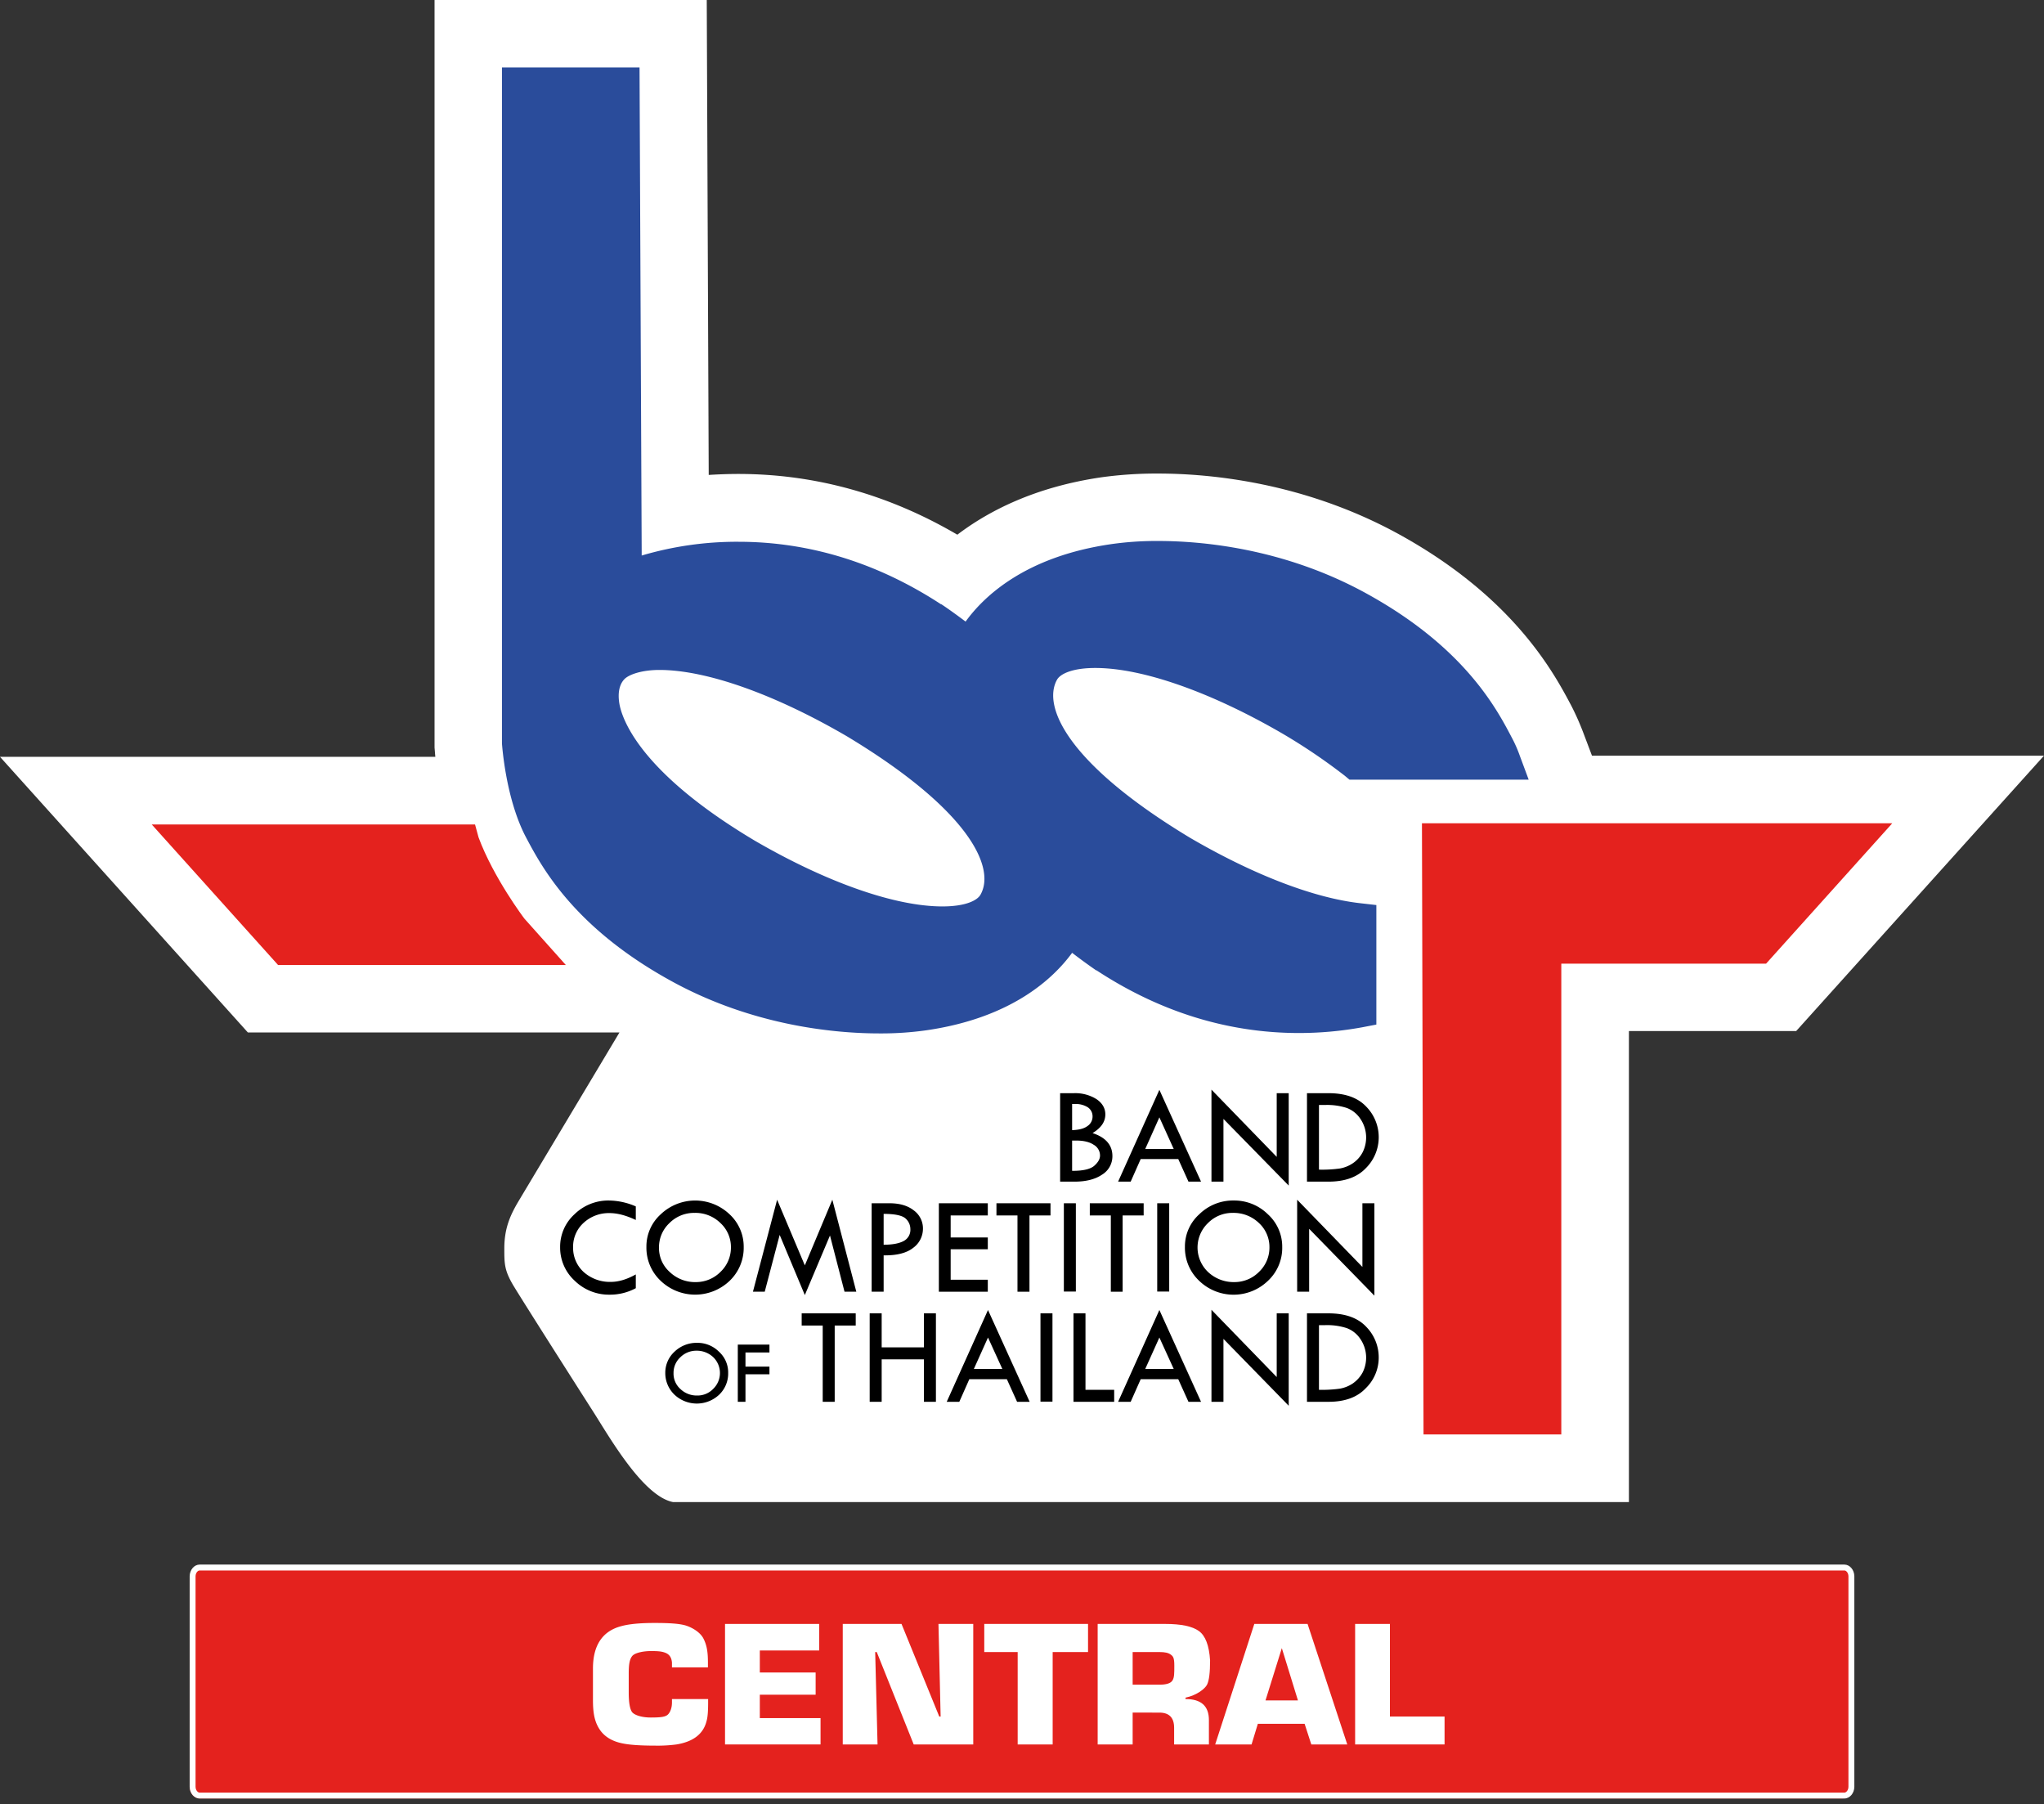 <svg id="Layer_1" data-name="Layer 1" xmlns="http://www.w3.org/2000/svg" xmlns:xlink="http://www.w3.org/1999/xlink" viewBox="0 0 1040 917.9"><rect x="0" y="0" width="1040" height="917.9" fill="#333333" stroke="none"/><defs><style>.cls-1,.cls-7{fill:none;}.cls-2{clip-path:url(#clip-path);}.cls-3{clip-path:url(#clip-path-2);}.cls-4{fill:#e4221e;}.cls-5{clip-path:url(#clip-path-3);}.cls-6{clip-path:url(#clip-path-4);}.cls-7{stroke:#fff;stroke-width:6px;}.cls-8{fill:#fff;}.cls-9{fill:#2a4c9b;}</style><clipPath id="clip-path" transform="translate(0 -62.1)"><rect id="SVGID" class="cls-1" x="96.5" y="860" width="847" height="117"/></clipPath><clipPath id="clip-path-2" transform="translate(0 -62.1)"><path id="SVGID-2" data-name="SVGID" class="cls-1" d="M101.6,860H937.4c2.8,0,5.1,2.6,5.1,5.9V971.1c0,3.3-2.3,5.9-5.1,5.9H101.6c-2.8,0-5.1-2.6-5.1-5.9V865.9C96.5,862.6,98.8,860,101.6,860Z"/></clipPath><clipPath id="clip-path-3" transform="translate(0 -62.1)"><rect id="SVGID-3" data-name="SVGID" class="cls-1" x="96.5" y="858" width="847" height="119"/></clipPath><clipPath id="clip-path-4" transform="translate(0 -62.1)"><path id="SVGID-4" data-name="SVGID" class="cls-1" d="M101.6,858H938.4c2.8,0,5.1,2.7,5.1,6V971c0,3.3-2.3,6-5.1,6H101.6c-2.8,0-5.1-2.7-5.1-6V864C96.5,860.7,98.8,858,101.6,858Z"/></clipPath></defs><g class="cls-2"><g class="cls-3"><path class="cls-4" d="M96.5,860h846V977H96.5Z" transform="translate(0 -62.1)"/></g></g><g class="cls-5"><g class="cls-6"><path class="cls-7" d="M101.6,858H938.4c2.8,0,5.1,2.7,5.1,6V971c0,3.3-2.3,6-5.1,6H101.6c-2.8,0-5.1-2.7-5.1-6V864C96.5,860.7,98.8,858,101.6,858Z" transform="translate(0 -62.1)"/></g></g><path class="cls-8" d="M360.3,926.4v1.8c0,4.2-.2,7.4-.8,9.4-1.6,6.5-6.7,10.5-15.3,11.9a73.2,73.2,0,0,1-11.1.6c-7.4,0-12.8-.4-16.2-1.1-5.7-1.1-9.7-3.7-12.1-7.6s-3.1-8.3-3.1-14.5v-16c0-11.8,4.8-19.1,14.5-21.6,4-1.1,9.7-1.6,16.9-1.6s11.9.3,15.1,1.1,7.9,3.3,9.7,6.8,2.3,7,2.3,12.3v2.4H341.9v-2.4c-.2-2.6-1.3-4.2-3.3-5s-4-.9-7.5-.9-8,.8-9.4,2.5-1.8,4.4-1.8,9v9.6c0,5.1.6,8.3,1.6,9.8s4.6,2.9,9.6,2.9,6.9-.3,8.2-1.1,2.6-3.2,2.6-6.5v-1.8Z" transform="translate(0 -62.1)"/><path class="cls-8" d="M386.6,912.9H415v11.3H386.6v11.9h30.9v13.4H368.9V888.2h47.9v13.5H386.6Z" transform="translate(0 -62.1)"/><path class="cls-8" d="M446.5,949.5H428.8V888.2h29.9l19.2,47.1h.7l-1.1-47.1h17.7v61.3H464.9l-18.8-47h-.8Z" transform="translate(0 -62.1)"/><path class="cls-8" d="M535.6,949.5H517.8v-47h-17V888.2h52.8v14.3h-18Z" transform="translate(0 -62.1)"/><path class="cls-8" d="M558.5,888.2h34.4q12.1,0,17.1,3.6t5.7,15c0,6.1-.5,10.1-1.5,12.2s-5.2,5.5-11,6.7v.7c7.9,0,11.9,3.5,11.9,10.7v12.4H597.4V941c0-5.1-2.5-7.7-7.5-7.7H576.3v16.2H558.5Zm31.4,30.9c3.6,0,5.8-.7,6.7-2.2s.9-3.5.9-7.5-.6-4.7-1.8-5.6-2.9-1.3-5.8-1.3H576.3v16.6Z" transform="translate(0 -62.1)"/><path class="cls-8" d="M640,939l-3.2,10.5H618.3l19.9-61.3h27.1l20.2,61.3H667.2L663.8,939Zm12.2-38.5-8.3,26.6h16.5Z" transform="translate(0 -62.1)"/><path class="cls-8" d="M707.2,935.3H735v14.2H689.5V888.2h17.7Z" transform="translate(0 -62.1)"/><path class="cls-8" d="M810,446.5l-4.5-11.9a136.4,136.4,0,0,0-5.9-13.3c-8.7-16.4-28.9-54.9-87.4-87.2C663.1,307,614.2,303,589.3,303a203.3,203.3,0,0,0-28.9,1.9c-33.5,4.9-57.1,16.9-73.3,29.2-35-20.5-72.4-30.9-111.4-30.9-5.2,0-10.3.2-15.1.5l-1-241.6H221.1V442.4c.1,1,.2,2.6.4,4.7H0L126.1,587.3H315.2l-50.8,84.9c-4.6,7.6-7.8,14.4-7.8,25,0,7.9,0,11.3,5,19.5s26.1,41.4,40.6,64.1c8.2,12.9,25.1,42.4,40.2,45.4H828.8V586.6h85.1L1040,446.5ZM315.2,587.2" transform="translate(0 -62.1)"/><polygon class="cls-4" points="724.3 729.7 723.5 418.8 962.8 418.8 898.6 490.2 794.4 490.2 794.4 729.7 724.3 729.7"/><path class="cls-4" d="M141.4,552.9,77.2,481.5H241.7l1.8,6.6c7.6,20.5,23.2,41.2,23.4,41.4l21,23.5H141.4Z" transform="translate(0 -62.1)"/><path class="cls-9" d="M605.7,488.4c-62.3-37.5-75.5-66.8-67.9-80.5,1.6-2.9,7.6-6,19.5-6,24,0,58.7,12.2,95.1,33.3a297.2,297.2,0,0,1,31.8,21.5l2.4,2h91.2l-4.5-12.1a66.7,66.7,0,0,0-4.1-9.3c-7.8-14.9-24.1-45.8-73.6-73.1-42.3-23.4-84.7-26.9-106.3-26.9a162.4,162.4,0,0,0-23.9,1.6c-43.5,6.3-64.7,26.4-74.1,39.4-4-3-8.1-6-12.3-8.8h-.2c-32.3-21.1-67-31.8-103.1-31.8a170.5,170.5,0,0,0-49.2,7L325.4,96.4h-70V440.3c.1,1.1,1.9,28,12.1,47.5,7.9,14.9,24.1,45.8,73.6,73.1,42.3,23.4,84.8,26.9,106.3,26.9a163.8,163.8,0,0,0,24-1.6c43.4-6.3,64.6-26.4,74.1-39.4,3.9,3,8,6,12.2,8.9h.2c32.3,21.2,67,31.9,103.1,31.9a179.7,179.7,0,0,0,32-2.9l7.3-1.4V522.5l-7.9-.9C668.7,519,638,507.2,605.7,488.4ZM479.5,523.2c-24.1,0-58.8-12.2-95.2-33.3-59.4-35.3-68-62.6-69.2-70.1-.8-5.2,0-9.3,2.4-12s9.4-4.9,18-4.9c24,0,58.8,12.4,95.5,33.8,62.4,37.6,75.6,66.8,67.9,80.5C497.3,520.1,491.4,523.2,479.5,523.2Z" transform="translate(0 -62.1)"/><path d="M562.4,629c0-3.1-1.5-5.7-4.4-7.7a20.3,20.3,0,0,0-11.5-3.1h-7.1v45h7.4c5.8,0,10.5-1.2,14-3.6a10.9,10.9,0,0,0,5.2-9.4c0-5.6-3.4-9.5-10.1-11.7C560.2,635.9,562.4,632.8,562.4,629Zm-6,15.4a6.3,6.3,0,0,1,3.3,5.5c0,1.8-1,3.5-2.9,5.2s-5.6,2.6-10.8,2.6h-.5V642.3h2C551.3,642.3,554.3,643,556.4,644.4Zm-3.2-9.4c-1.8,1.3-4.4,1.9-7.7,2V623.7H547a11.4,11.4,0,0,1,6.5,1.7,5.5,5.5,0,0,1,2.4,4.6A5.8,5.8,0,0,1,553.2,635Z" transform="translate(0 -62.1)"/><path d="M568.9,663.2h6.4l5.1-11.5h19.1l5.2,11.5h6.4l-21.2-46.7Zm13.8-16.6,7.2-16.1,7.3,16.1Z" transform="translate(0 -62.1)"/><polygon points="649.6 588.5 616.4 554.3 616.4 601.1 622.5 601.1 622.5 569.2 655.7 603.1 655.7 556.1 649.6 556.1 649.6 588.5"/><path d="M675.9,618.2H665v45h11c8.3,0,14.6-2.3,18.9-6.8a22.2,22.2,0,0,0,.3-31.3C690.9,620.5,684.5,618.2,675.9,618.2Zm17.4,30.1a15.3,15.3,0,0,1-4.9,5.5,17.1,17.1,0,0,1-6.6,2.7,64.9,64.9,0,0,1-10.3.6h-.4V624.2h3.2a32.5,32.5,0,0,1,10.9,1.5,14.3,14.3,0,0,1,7,5.6,16.8,16.8,0,0,1,1.1,17Z" transform="translate(0 -62.1)"/><path d="M292.3,679.8a22.3,22.3,0,0,0-7.3,16.8,22.8,22.8,0,0,0,7.4,17,24.9,24.9,0,0,0,17.8,7.1,27.6,27.6,0,0,0,13.3-3.3v-7c-4.5,2.5-8.7,3.8-12.7,3.8a20,20,0,0,1-13.8-5,16.6,16.6,0,0,1-5.4-12.6,16.3,16.3,0,0,1,5.3-12.4,18.9,18.9,0,0,1,13.2-5c4.1,0,8.5,1.2,13.4,3.5v-6.9a35,35,0,0,0-13.7-3A24.6,24.6,0,0,0,292.3,679.8Z" transform="translate(0 -62.1)"/><path d="M371.2,679.8a25.4,25.4,0,0,0-35,0,22,22,0,0,0-7.3,16.6,23.1,23.1,0,0,0,7.2,17.2,25.4,25.4,0,0,0,35.2,0,23.2,23.2,0,0,0,7.1-17.2A22.4,22.4,0,0,0,371.2,679.8Zm-4.6,29.3a17.5,17.5,0,0,1-12.5,5.2,18.6,18.6,0,0,1-13.3-5.1,16.3,16.3,0,0,1-5.5-12.5,16.8,16.8,0,0,1,5.3-12.4,17.6,17.6,0,0,1,12.8-5.2,18.1,18.1,0,0,1,13.1,5.1,16.6,16.6,0,0,1,5.4,12.5A17,17,0,0,1,366.6,709.1Z" transform="translate(0 -62.1)"/><polygon points="409.5 643.7 395.4 610.3 383.1 657.1 389.1 657.1 396.7 628.2 409.5 658.8 422.3 628.5 429.7 657.1 435.7 657.1 423.5 610.3 409.5 643.7"/><path d="M449.6,700.7c6.7.1,11.7-1.2,15-3.8a12,12,0,0,0,5-9.7,11.3,11.3,0,0,0-4.7-9.4q-4.6-3.6-12.3-3.6h-9.1v45h6.1Zm0-21.1c5.7,0,9.4.8,11.1,2.3a7.2,7.2,0,0,1,2.5,5.4,6.4,6.4,0,0,1-3.4,6.1c-2.2,1.2-5.6,1.9-10.2,1.9Z" transform="translate(0 -62.1)"/><polygon points="502.6 618.3 502.6 612.1 477.7 612.1 477.7 657.1 502.6 657.1 502.6 651 483.7 651 483.7 635.5 502.6 635.5 502.6 629.5 483.7 629.5 483.7 618.3 502.6 618.3"/><polygon points="523.8 657.1 523.8 618.3 534.5 618.3 534.5 612.1 507 612.1 507 618.3 517.7 618.3 517.7 657.1 523.8 657.1"/><rect x="541.3" y="612.1" width="6.1" height="44.91"/><polygon points="554.5 618.3 565.2 618.3 565.2 657.1 571.2 657.1 571.2 618.3 581.9 618.3 581.9 612.1 554.5 612.1 554.5 618.3"/><rect x="588.8" y="612.1" width="6.1" height="44.91"/><path d="M602.9,696.4a23.1,23.1,0,0,0,7.2,17.2,25.2,25.2,0,0,0,35.1,0,22.9,22.9,0,0,0,7.2-17.2,22.2,22.2,0,0,0-7.3-16.6,24.3,24.3,0,0,0-17.3-7,24.5,24.5,0,0,0-17.6,7A22,22,0,0,0,602.9,696.4Zm11.7-12.1a17.4,17.4,0,0,1,12.7-5.2,18.5,18.5,0,0,1,13.2,5.1,16.6,16.6,0,0,1,5.4,12.5,17,17,0,0,1-5.3,12.4,17.5,17.5,0,0,1-12.5,5.2,19,19,0,0,1-13.4-5.1,17.2,17.2,0,0,1-.1-24.9Z" transform="translate(0 -62.1)"/><polygon points="666.1 625.1 699.3 659.1 699.3 612.1 693.2 612.1 693.2 644.5 660 610.3 660 657.1 666.1 657.1 666.1 625.1"/><path d="M354.7,745.2a16.2,16.2,0,0,0-11.5,4.5,14.5,14.5,0,0,0-4.7,10.8,15.2,15.2,0,0,0,4.7,11.1,16.6,16.6,0,0,0,22.7,0,14.9,14.9,0,0,0,4.6-11.1,14.2,14.2,0,0,0-4.7-10.8A15.4,15.4,0,0,0,354.7,745.2Zm8.2,23.4a11,11,0,0,1-8.1,3.4,12,12,0,0,1-8.6-3.3,10.5,10.5,0,0,1-3.5-8.1,10.7,10.7,0,0,1,3.4-8,11.5,11.5,0,0,1,8.2-3.4,12.2,12.2,0,0,1,8.6,3.3,11.2,11.2,0,0,1,0,16.1Z" transform="translate(0 -62.1)"/><polygon points="375.4 713.1 379.3 713.1 379.3 699.1 391.5 699.1 391.5 695.2 379.3 695.2 379.3 688 391.5 688 391.5 684 375.4 684 375.4 713.1"/><polygon points="407.9 674.3 418.6 674.3 418.6 713.1 424.7 713.1 424.7 674.3 435.4 674.3 435.4 668.1 407.9 668.1 407.9 674.3"/><polygon points="470.1 685.4 448.6 685.4 448.6 668.1 442.5 668.1 442.5 713.1 448.6 713.1 448.6 691.5 470.1 691.5 470.1 713.1 476.2 713.1 476.2 668.1 470.1 668.1 470.1 685.4"/><path d="M481.7,775.2h6.4l5.1-11.5h19.1l5.2,11.5h6.4l-21.2-46.7Zm13.8-16.7,7.2-16,7.3,16Z" transform="translate(0 -62.1)"/><rect x="529.4" y="668.1" width="6.1" height="44.91"/><polygon points="552.3 668.1 546.2 668.1 546.2 713.1 566.9 713.1 566.9 707 552.3 707 552.3 668.1"/><path d="M568.9,775.2h6.4l5.1-11.5h19.1l5.2,11.5h6.4l-21.2-46.7Zm13.8-16.7,7.2-16,7.3,16Z" transform="translate(0 -62.1)"/><polygon points="649.6 700.5 616.4 666.3 616.4 713.1 622.5 713.1 622.5 681.1 655.7 715.1 655.7 668.1 649.6 668.1 649.6 700.5"/><path d="M675.9,730.2H665v45h11q12.4,0,18.9-6.9a21.7,21.7,0,0,0,6.6-15.6,22.2,22.2,0,0,0-6.3-15.6C690.9,732.5,684.5,730.2,675.9,730.2Zm17.4,30.1a16.2,16.2,0,0,1-4.9,5.5,17.1,17.1,0,0,1-6.6,2.7,64.9,64.9,0,0,1-10.3.6h-.4V736.2h3.2a32.5,32.5,0,0,1,10.9,1.5,14.3,14.3,0,0,1,7,5.6,16.8,16.8,0,0,1,1.1,17Z" transform="translate(0 -62.1)"/></svg>